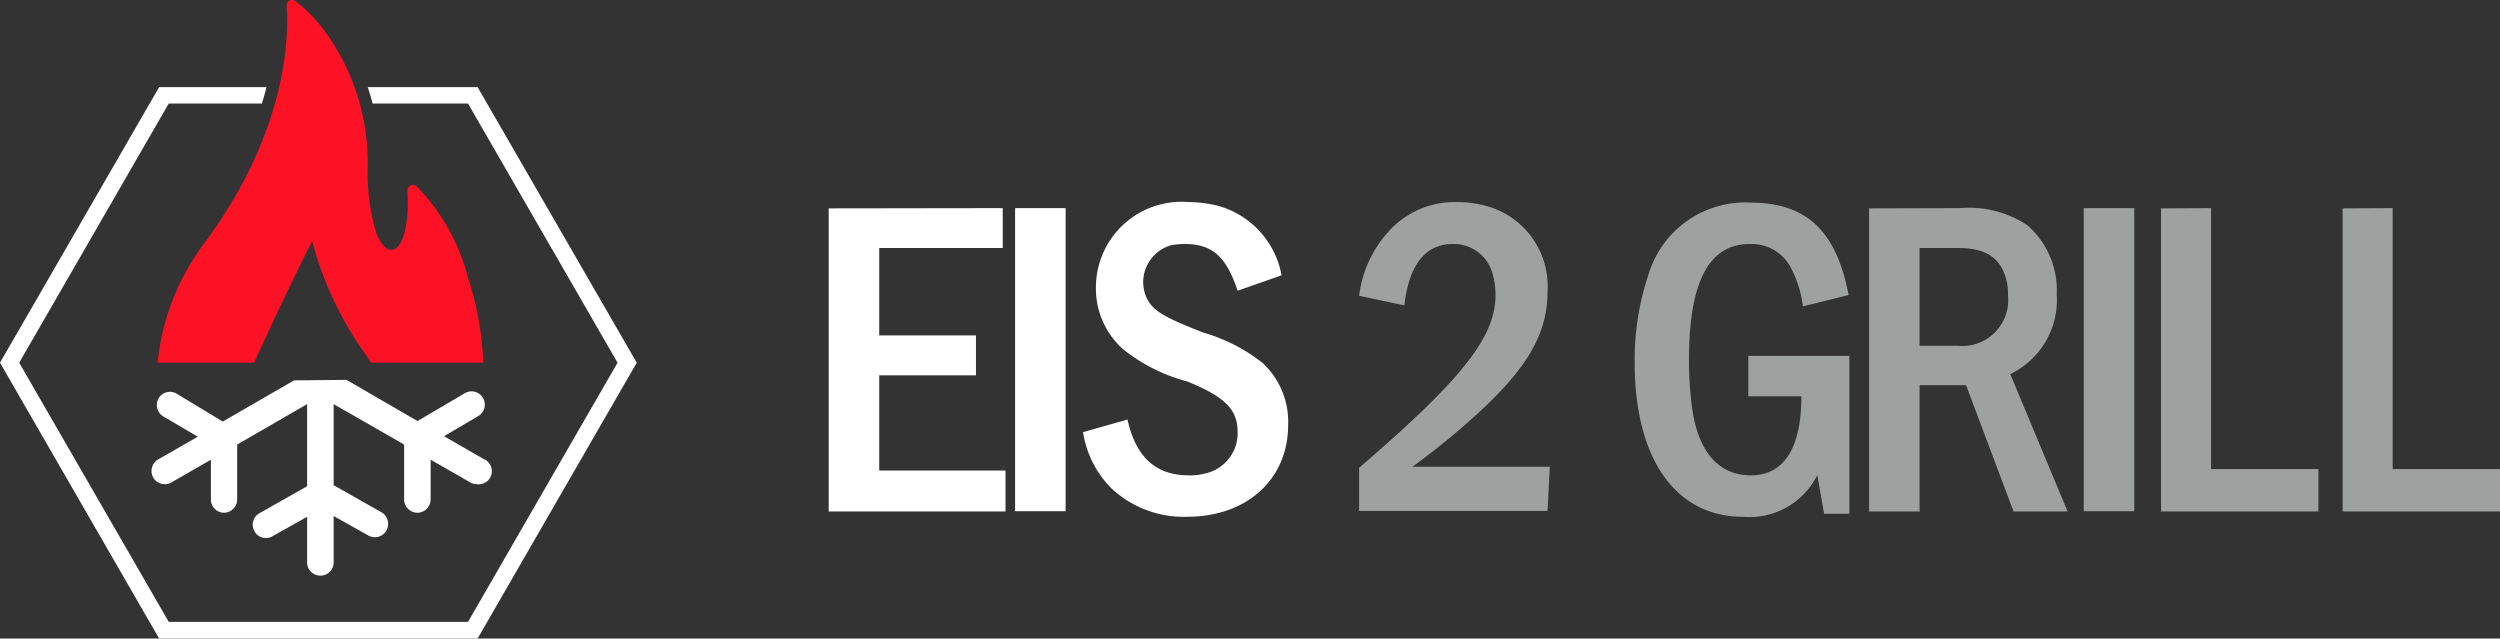 <?xml version="1.0" encoding="UTF-8"?> <svg xmlns="http://www.w3.org/2000/svg" width="98.98" height="25.28" viewBox="0 0 98.98 25.28"><rect x="0" y="0" width="98.98" height="25.28" fill="#333333" stroke="none"/><defs><style>.cls-1{fill:#fff;}.cls-2{fill:#fc1125;}.cls-3{fill:#9fa1a1;}</style></defs><g id="Ebene_2" data-name="Ebene 2"><g id="Ebene_5" data-name="Ebene 5"><path d="M11.57,3.45c0,.2-.11.43-.17.65h2.3c-.06-.22-.14-.44-.22-.65Z"></path><path class="cls-1" d="M18.91,3.45H14.56c.07.21.14.43.19.65h3.78l5.92,10.26L18.53,24.62H6.68L.76,14.36,6.68,4.1h3.69c.07-.22.13-.44.18-.65H6.3L0,14.36,6.3,25.28H18.91l6.3-10.92Z"></path><path class="cls-1" d="M11.64,15.06,8.82,16.69,7,15.59a.52.52,0,0,0-.72.18.53.53,0,0,0,.19.72l1.36.8-1.57.9a.53.53,0,0,0-.19.72.52.52,0,0,0,.45.26.54.54,0,0,0,.27-.07l1.56-.9,0,1.57a.52.52,0,0,0,.52.53h0a.53.53,0,0,0,.52-.53l0-2.17L12.16,16v3.25l-1.89,1.07a.52.52,0,0,0-.19.72.5.5,0,0,0,.45.26.48.48,0,0,0,.26-.07l1.37-.77v1.81a.52.52,0,0,0,.53.52.52.52,0,0,0,.52-.52V20.43l1.37.77a.51.51,0,0,0,.26.07A.52.52,0,0,0,15.3,21a.53.53,0,0,0-.2-.72l-1.89-1.07V16L16,17.6l0,2.17a.53.53,0,0,0,.52.53h0a.53.53,0,0,0,.53-.53V18.2l1.57.9a.48.48,0,0,0,.26.07.52.52,0,0,0,.26-1l-1.56-.9,1.36-.8a.52.52,0,0,0-.54-.9l-1.87,1.1-2.81-1.63Z"></path><path class="cls-2" d="M16.5,7.38a.22.22,0,0,0-.37.18c.14,2.35-.74,3-1.25,1.61a8.29,8.29,0,0,1-.32-2.6,8.83,8.83,0,0,0-1.75-5.4A5.83,5.83,0,0,0,11.71.05a.22.22,0,0,0-.36.19c.09,1.28,0,4.94-3.2,9.31a9.46,9.46,0,0,0-1.91,4.81h3.82c1.44-3.16,2.3-4.81,2.3-4.81a13.67,13.67,0,0,0,2,4.32c.12.16.22.33.33.49h4.44a11.82,11.82,0,0,0-.6-3.35A8,8,0,0,0,16.5,7.38Z"></path><path class="cls-1" d="M39.7,8.24V9.82H34.81v3.46h3.83v1.58H34.81v3.77h5v1.62h-7v-12Z"></path><path class="cls-1" d="M42.19,8.24v12h-2v-12Z"></path><path class="cls-1" d="M49,11.51c-.45-1.35-1-1.85-2.1-1.85a3.1,3.1,0,0,0-.54.05,1.53,1.53,0,0,0-1.1,1.46,1.65,1.65,0,0,0,.09.51c.23.59.63.84,2.3,1.49A6.84,6.84,0,0,1,50,14.38,3.18,3.18,0,0,1,51,16.83c0,2.14-1.63,3.63-4,3.63a4.18,4.18,0,0,1-3-1.13,4,4,0,0,1-1.12-2.22l1.76-.5c.33,1.49,1.12,2.21,2.43,2.21a2.11,2.11,0,0,0,.62-.07A1.63,1.63,0,0,0,49,17.1c0-.9-.51-1.39-2-2a6.8,6.8,0,0,1-2.53-1.27,3.21,3.21,0,0,1-1.08-2.45A3.39,3.39,0,0,1,47.05,8a5,5,0,0,1,1.18.15,3.51,3.51,0,0,1,2.51,2.75Z"></path><path class="cls-3" d="M53.81,11.71A4.63,4.63,0,0,1,55,9.14,3.51,3.51,0,0,1,57.67,8a4.43,4.43,0,0,1,1.08.13,3.29,3.29,0,0,1,2.52,3.4c0,1.57-.69,2.85-2.4,4.5a29.25,29.25,0,0,1-2.95,2.45h5.44l-.09,1.75H53.81V18.52c4.11-3.53,5.4-5.19,5.4-6.84a2.88,2.88,0,0,0-.1-.78,1.59,1.59,0,0,0-1.59-1.24c-1.08,0-1.73.81-1.92,2.43Z"></path><path class="cls-3" d="M73.22,14.09v6.25h-1l-.27-1.53A3,3,0,0,1,69,20.46c-2.66,0-4.28-2.3-4.28-6.1a10.62,10.62,0,0,1,.56-3.53,4,4,0,0,1,4-2.81c2.23,0,3.42,1.1,3.91,3.66l-1.81.45a4.29,4.29,0,0,0-.55-1.66,1.76,1.76,0,0,0-1.55-.81c-1.62,0-2.41,1.49-2.41,4.59A13.77,13.77,0,0,0,67,16.2c.25,1.71,1.06,2.62,2.32,2.62s2-1,2-3.13H69.22v-1.6Z"></path><path class="cls-3" d="M77.59,8.24a4.18,4.18,0,0,1,2.68.68,3.42,3.42,0,0,1,1.16,2.74,3.25,3.25,0,0,1-1.84,3.15l2.27,5.44H79.72l-1.88-5H76v5H74v-12ZM76,13.69H77.5a1.82,1.82,0,0,0,2-2,2.14,2.14,0,0,0-.07-.63c-.23-.86-.81-1.24-1.89-1.24H76Z"></path><path class="cls-3" d="M84.5,8.24v12h-2v-12Z"></path><path class="cls-3" d="M87.54,8.24V18.57h4.25v1.68H85.56v-12Z"></path><path class="cls-3" d="M94.73,8.24V18.57H99v1.68H92.75v-12Z"></path></g></g></svg> 
